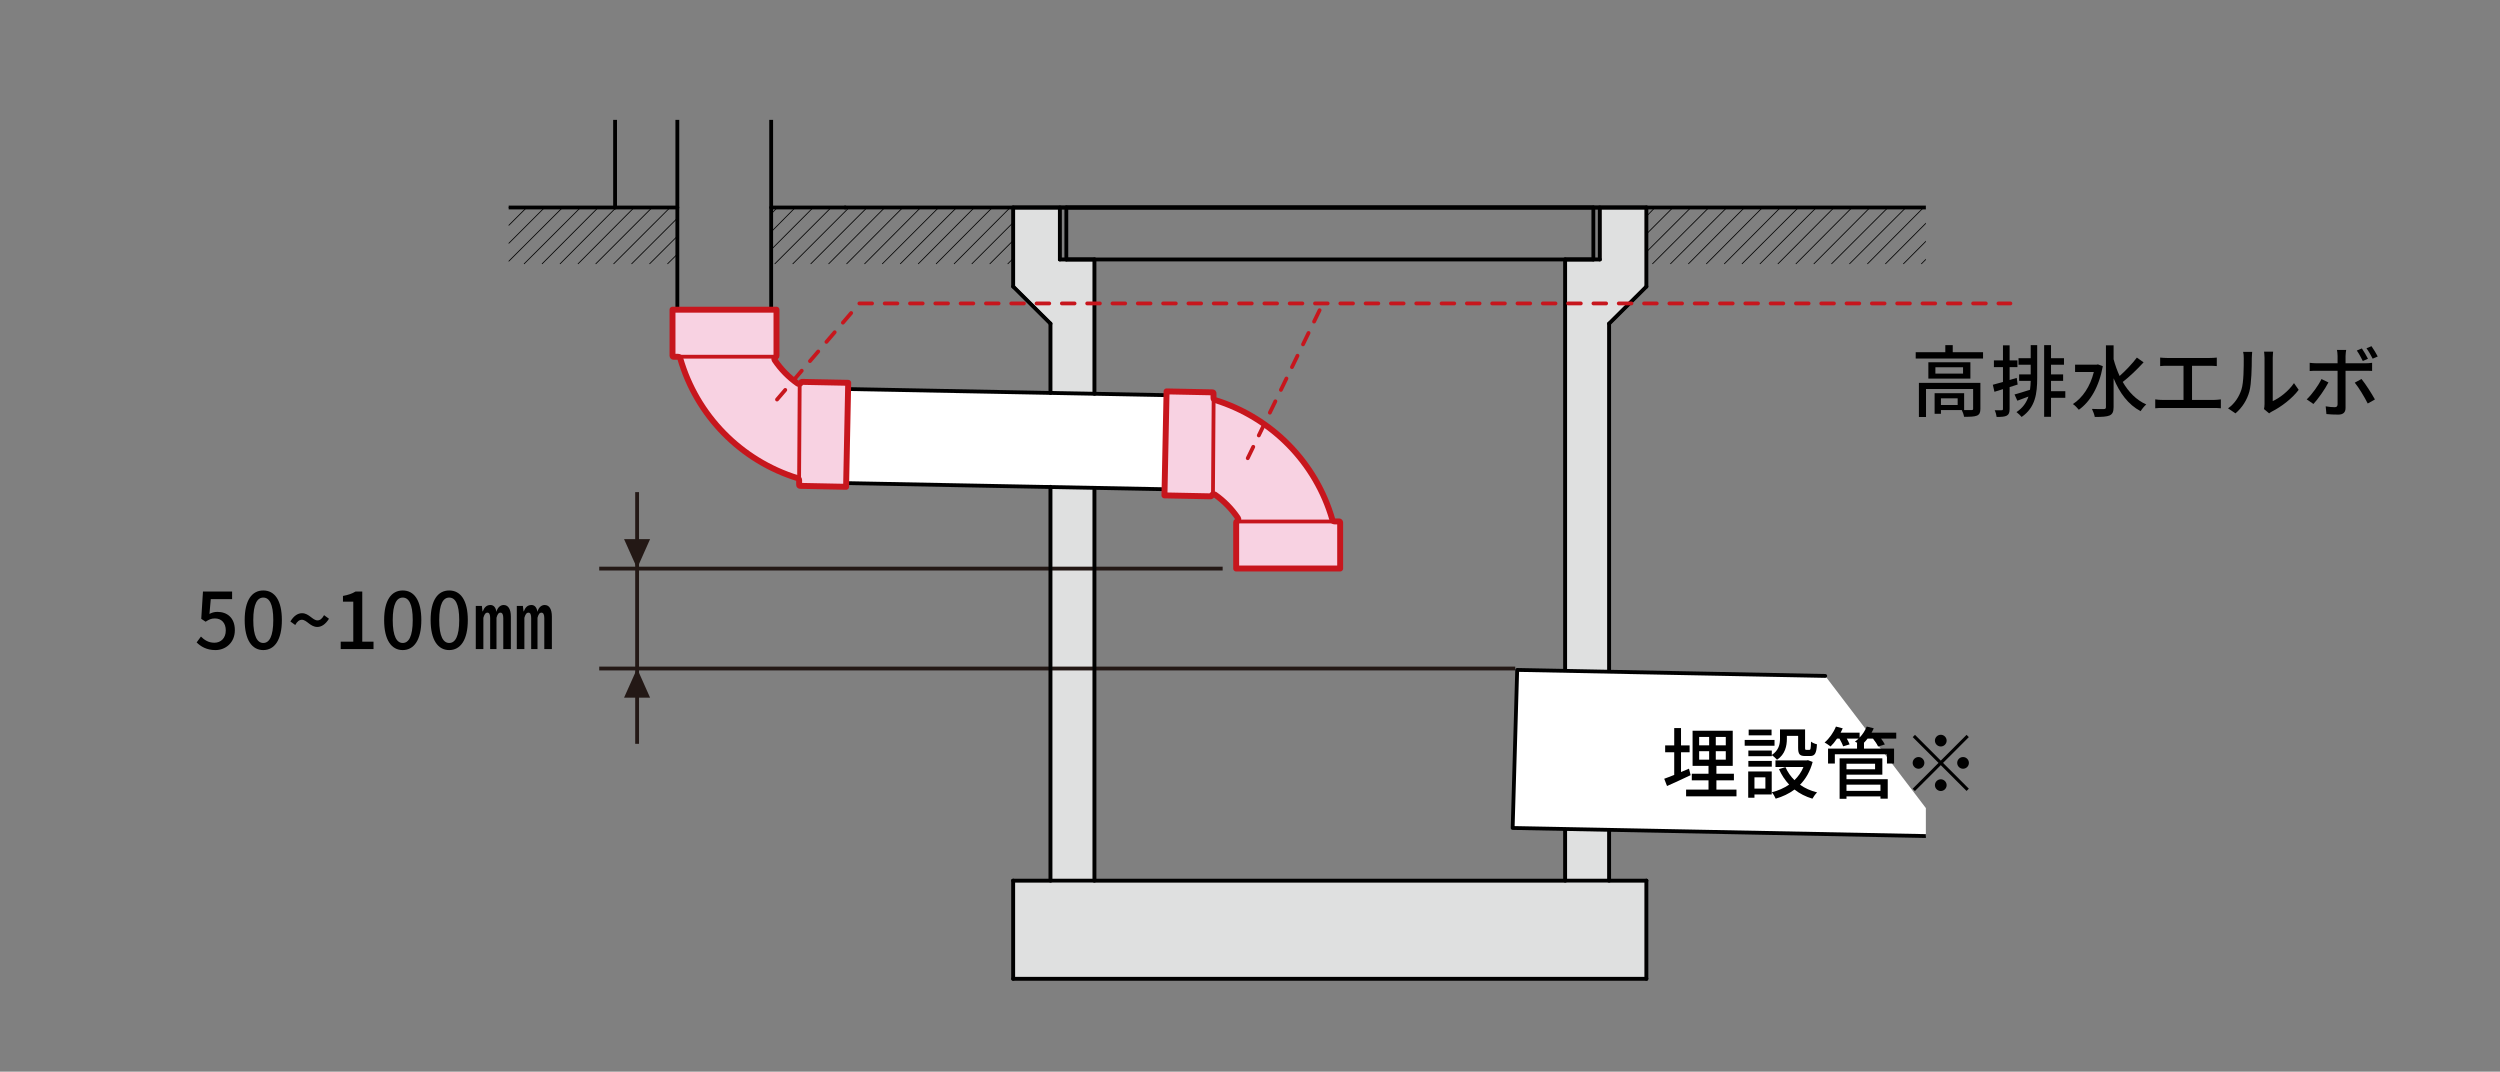 <?xml version="1.0" encoding="UTF-8"?> <svg xmlns="http://www.w3.org/2000/svg" xmlns:xlink="http://www.w3.org/1999/xlink" width="320" height="137.17" viewBox="0 0 320 137.17"><rect x="0" y="0" width="320" height="137.17" fill="#808080" stroke="none"/><defs><style>.d,.e,.f,.g,.h,.i,.j{fill:none;}.e{stroke-width:.76px;}.e,.k,.g,.h,.i,.j{stroke-linecap:round;stroke-linejoin:round;}.e,.h,.i{stroke:#c7161d;}.l{fill:#f8d2e2;}.m{fill:#231815;}.n{fill:#dfe0e0;stroke-width:.41px;}.n,.f{stroke:#231815;}.f,.k,.g,.h,.i{stroke-width:.49px;}.k{fill:#fff;}.k,.g,.j{stroke:#000;}.h{stroke-dasharray:0 0 1.62 1.62;}.o{clip-path:url(#b);}.j{stroke-width:.1px;}</style><clipPath id="b"><rect class="d" x="65.11" y="15.34" width="181.4" height="113.34"></rect></clipPath></defs><g id="a"><g class="o"><g><polygon class="n" points="134.46 112.72 134.46 41.42 129.69 36.68 129.69 26.56 135.66 26.56 135.66 33.21 140.09 33.21 140.09 112.72 200.34 112.72 200.34 33.21 204.77 33.21 204.77 26.56 210.74 26.56 210.74 36.68 205.97 41.42 205.97 112.72 210.74 112.72 210.74 125.28 129.69 125.28 129.69 112.72 134.46 112.72"></polygon><g><line class="f" x1="81.55" y1="85.57" x2="81.55" y2="62.99"></line><line class="f" x1="76.7" y1="72.78" x2="156.5" y2="72.78"></line><line class="f" x1="76.7" y1="85.57" x2="193.95" y2="85.57"></line><line class="f" x1="81.55" y1="85.57" x2="81.55" y2="95.21"></line></g><polygon class="m" points="83.21 89.3 81.55 85.57 79.88 89.3 83.21 89.3"></polygon><polygon class="m" points="83.21 69.01 81.55 72.74 79.88 69.01 83.21 69.01"></polygon><line class="g" x1="86.7" y1="11.85" x2="86.7" y2="40.15"></line><line class="g" x1="98.71" y1="13.15" x2="98.71" y2="40.15"></line><line class="g" x1="84.19" y1="11.2" x2="84.57" y2="10.96"></line><line class="g" x1="84.57" y1="10.96" x2="84.95" y2="10.68"></line><line class="g" x1="84.95" y1="10.68" x2="85.32" y2="10.44"></line><line class="g" x1="85.32" y1="10.44" x2="85.7" y2="10.24"></line><line class="g" x1="85.7" y1="10.24" x2="86.11" y2="10"></line><line class="g" x1="86.11" y1="10" x2="86.49" y2="9.79"></line><line class="g" x1="86.49" y1="9.79" x2="86.87" y2="9.59"></line><line class="g" x1="86.87" y1="9.59" x2="87.28" y2="9.41"></line><line class="g" x1="87.28" y1="9.41" x2="87.66" y2="9.24"></line><line class="g" x1="87.66" y1="9.24" x2="88.07" y2="9.11"></line><line class="g" x1="88.07" y1="9.11" x2="88.45" y2="9"></line><line class="g" x1="88.45" y1="9" x2="88.86" y2="8.93"></line><line class="g" x1="88.86" y1="8.93" x2="89.24" y2="8.87"></line><line class="g" x1="89.24" y1="8.87" x2="89.65" y2="8.83"></line><line class="g" x1="89.65" y1="8.83" x2="90.06" y2="8.87"></line><line class="g" x1="90.06" y1="8.87" x2="90.44" y2="8.9"></line><line class="g" x1="90.44" y1="8.9" x2="91.16" y2="9.07"></line><line class="g" x1="91.16" y1="9.07" x2="91.84" y2="9.35"></line><line class="g" x1="91.84" y1="9.35" x2="92.53" y2="9.65"></line><line class="g" x1="92.53" y1="9.65" x2="93.25" y2="10.03"></line><line class="g" x1="93.25" y1="10.03" x2="93.94" y2="10.41"></line><line class="g" x1="93.94" y1="10.41" x2="94.66" y2="10.72"></line><line class="g" x1="94.66" y1="10.72" x2="95.34" y2="10.99"></line><line class="g" x1="95.34" y1="10.99" x2="96.06" y2="11.2"></line><line class="g" x1="96.06" y1="11.2" x2="96.41" y2="11.23"></line><line class="g" x1="96.41" y1="11.23" x2="96.75" y2="11.27"></line><line class="g" x1="96.75" y1="11.27" x2="97.06" y2="11.27"></line><line class="g" x1="97.06" y1="11.27" x2="97.4" y2="11.27"></line><line class="g" x1="97.4" y1="11.27" x2="97.75" y2="11.23"></line><line class="g" x1="97.75" y1="11.23" x2="98.09" y2="11.16"></line><line class="g" x1="98.09" y1="11.16" x2="98.43" y2="11.1"></line><line class="g" x1="98.43" y1="11.1" x2="98.78" y2="10.99"></line><line class="g" x1="98.78" y1="10.99" x2="99.08" y2="10.92"></line><line class="g" x1="99.08" y1="10.92" x2="99.43" y2="10.79"></line><line class="g" x1="99.43" y1="10.79" x2="99.77" y2="10.68"></line><line class="g" x1="99.77" y1="10.68" x2="100.11" y2="10.55"></line><line class="g" x1="100.11" y1="10.55" x2="100.42" y2="10.41"></line><line class="g" x1="100.42" y1="10.41" x2="100.77" y2="10.27"></line><line class="g" x1="100.77" y1="10.27" x2="101.07" y2="10.14"></line><line class="g" x1="101.07" y1="10.14" x2="101.42" y2="9.96"></line><line class="g" x1="84.19" y1="13.36" x2="84.57" y2="13.09"></line><line class="g" x1="84.57" y1="13.09" x2="84.95" y2="12.85"></line><line class="g" x1="84.95" y1="12.85" x2="85.32" y2="12.61"></line><line class="g" x1="85.32" y1="12.61" x2="85.7" y2="12.37"></line><line class="g" x1="85.7" y1="12.37" x2="86.11" y2="12.16"></line><line class="g" x1="86.11" y1="12.16" x2="86.49" y2="11.95"></line><line class="g" x1="86.49" y1="11.95" x2="86.87" y2="11.75"></line><line class="g" x1="86.87" y1="11.75" x2="87.28" y2="11.58"></line><line class="g" x1="87.28" y1="11.58" x2="87.66" y2="11.4"></line><line class="g" x1="87.66" y1="11.4" x2="88.07" y2="11.27"></line><line class="g" x1="88.07" y1="11.27" x2="88.45" y2="11.16"></line><line class="g" x1="88.45" y1="11.16" x2="88.86" y2="11.06"></line><line class="g" x1="88.86" y1="11.06" x2="89.24" y2="11.03"></line><line class="g" x1="89.24" y1="11.03" x2="89.65" y2="10.99"></line><line class="g" x1="89.65" y1="10.99" x2="90.06" y2="10.99"></line><line class="g" x1="90.06" y1="10.99" x2="90.44" y2="11.06"></line><line class="g" x1="90.44" y1="11.06" x2="91.16" y2="11.23"></line><line class="g" x1="91.16" y1="11.23" x2="91.84" y2="11.47"></line><line class="g" x1="91.84" y1="11.47" x2="92.53" y2="11.82"></line><line class="g" x1="92.53" y1="11.82" x2="93.25" y2="12.19"></line><line class="g" x1="93.25" y1="12.19" x2="93.94" y2="12.54"></line><line class="g" x1="93.94" y1="12.54" x2="94.66" y2="12.88"></line><line class="g" x1="94.66" y1="12.88" x2="95.34" y2="13.15"></line><line class="g" x1="95.34" y1="13.15" x2="96.06" y2="13.36"></line><line class="g" x1="96.06" y1="13.36" x2="96.41" y2="13.39"></line><line class="g" x1="96.41" y1="13.39" x2="96.75" y2="13.43"></line><line class="g" x1="96.75" y1="13.43" x2="97.06" y2="13.43"></line><line class="g" x1="97.06" y1="13.43" x2="97.4" y2="13.39"></line><line class="g" x1="97.4" y1="13.39" x2="97.75" y2="13.36"></line><line class="g" x1="97.75" y1="13.36" x2="98.09" y2="13.33"></line><line class="g" x1="98.09" y1="13.33" x2="98.43" y2="13.26"></line><line class="g" x1="98.43" y1="13.26" x2="98.78" y2="13.15"></line><line class="g" x1="98.78" y1="13.15" x2="99.08" y2="13.05"></line><line class="g" x1="99.08" y1="13.05" x2="99.43" y2="12.95"></line><line class="g" x1="99.43" y1="12.95" x2="99.77" y2="12.81"></line><line class="g" x1="99.77" y1="12.81" x2="100.11" y2="12.71"></line><line class="g" x1="100.11" y1="12.71" x2="100.42" y2="12.57"></line><line class="g" x1="100.42" y1="12.57" x2="100.77" y2="12.43"></line><line class="g" x1="100.77" y1="12.43" x2="101.07" y2="12.26"></line><line class="g" x1="101.07" y1="12.26" x2="101.42" y2="12.13"></line><line class="g" x1="98.71" y1="-111.05" x2="98.71" y2="10.92"></line><line class="g" x1="86.7" y1="-111.05" x2="86.7" y2="9.59"></line><polyline class="g" points="60.81 -2.48 78.73 -2.48 78.73 26.56"></polyline><line class="g" x1="108.18" y1="26.56" x2="250.51" y2="26.56"></line><line class="g" x1="108.18" y1="26.56" x2="98.71" y2="26.56"></line><line class="g" x1="86.7" y1="26.56" x2="64.32" y2="26.56"></line><line class="g" x1="99.19" y1="40.15" x2="86.18" y2="40.15"></line><line class="g" x1="149.05" y1="63.1" x2="149.32" y2="50.1"></line><polyline class="k" points="149.29 50.58 108.14 49.79 107.94 61.83 149.08 62.62"></polyline><line class="g" x1="129.69" y1="26.56" x2="210.74" y2="26.56"></line><line class="g" x1="129.69" y1="26.56" x2="129.69" y2="36.68"></line><line class="g" x1="210.74" y1="26.56" x2="210.74" y2="36.68"></line><line class="g" x1="129.69" y1="36.68" x2="134.46" y2="41.42"></line><line class="g" x1="210.74" y1="36.68" x2="205.97" y2="41.42"></line><line class="g" x1="134.46" y1="62.31" x2="134.46" y2="112.72"></line><line class="g" x1="134.46" y1="41.42" x2="134.46" y2="50.3"></line><line class="g" x1="205.97" y1="106.22" x2="205.97" y2="112.72"></line><line class="g" x1="205.97" y1="41.42" x2="205.97" y2="85.99"></line><line class="g" x1="129.69" y1="112.72" x2="210.74" y2="112.72"></line><line class="g" x1="210.74" y1="112.72" x2="210.74" y2="125.28"></line><line class="g" x1="210.74" y1="125.28" x2="129.69" y2="125.28"></line><line class="g" x1="129.69" y1="125.28" x2="129.69" y2="112.72"></line><line class="g" x1="136.49" y1="26.56" x2="203.95" y2="26.56"></line><line class="g" x1="203.95" y1="26.56" x2="203.95" y2="33.21"></line><line class="g" x1="203.95" y1="33.21" x2="136.49" y2="33.21"></line><line class="g" x1="136.49" y1="33.21" x2="136.49" y2="26.56"></line><line class="g" x1="140.09" y1="112.72" x2="140.09" y2="62.45"></line><line class="g" x1="200.34" y1="85.89" x2="200.34" y2="33.21"></line><line class="g" x1="200.34" y1="112.72" x2="200.34" y2="106.11"></line><line class="g" x1="140.09" y1="50.41" x2="140.09" y2="33.21"></line><line class="g" x1="140.09" y1="33.21" x2="135.66" y2="33.21"></line><line class="g" x1="200.34" y1="33.21" x2="204.77" y2="33.21"></line><line class="g" x1="204.77" y1="33.21" x2="204.77" y2="26.56"></line><line class="g" x1="135.66" y1="33.21" x2="135.66" y2="26.56"></line><polyline class="k" points="249.28 107.07 193.62 105.98 194.2 85.75 233.63 86.52"></polyline><line class="j" x1="64.32" y1="27.38" x2="65.11" y2="26.56"></line><line class="j" x1="64.32" y1="29.65" x2="67.41" y2="26.56"></line><line class="j" x1="64.32" y1="31.95" x2="69.71" y2="26.56"></line><line class="j" x1="64.8" y1="33.76" x2="72.01" y2="26.56"></line><line class="j" x1="67.1" y1="33.76" x2="74.31" y2="26.56"></line><line class="j" x1="69.4" y1="33.76" x2="76.57" y2="26.56"></line><line class="j" x1="71.7" y1="33.76" x2="78.87" y2="26.56"></line><line class="j" x1="74" y1="33.76" x2="81.17" y2="26.56"></line><line class="j" x1="76.27" y1="33.76" x2="83.47" y2="26.56"></line><line class="j" x1="78.56" y1="33.76" x2="85.77" y2="26.56"></line><line class="j" x1="80.86" y1="33.76" x2="86.7" y2="27.93"></line><line class="j" x1="83.16" y1="33.76" x2="86.7" y2="30.23"></line><line class="j" x1="85.46" y1="33.76" x2="86.7" y2="32.53"></line><line class="j" x1="98.71" y1="27.38" x2="99.5" y2="26.56"></line><line class="j" x1="98.71" y1="29.68" x2="101.8" y2="26.56"></line><line class="j" x1="98.71" y1="31.95" x2="104.09" y2="26.56"></line><line class="j" x1="99.19" y1="33.76" x2="106.39" y2="26.56"></line><line class="j" x1="101.49" y1="33.76" x2="108.69" y2="26.56"></line><line class="j" x1="103.79" y1="33.76" x2="110.99" y2="26.56"></line><line class="j" x1="106.08" y1="33.76" x2="113.26" y2="26.56"></line><line class="j" x1="108.38" y1="33.76" x2="115.56" y2="26.56"></line><line class="j" x1="110.68" y1="33.76" x2="117.85" y2="26.56"></line><line class="j" x1="112.95" y1="33.76" x2="120.15" y2="26.56"></line><line class="j" x1="115.25" y1="33.76" x2="122.45" y2="26.56"></line><line class="j" x1="117.55" y1="33.76" x2="124.72" y2="26.56"></line><line class="j" x1="119.84" y1="33.76" x2="127.02" y2="26.56"></line><line class="j" x1="122.14" y1="33.76" x2="129.31" y2="26.56"></line><line class="j" x1="124.41" y1="33.76" x2="129.69" y2="28.48"></line><line class="j" x1="126.71" y1="33.76" x2="129.69" y2="30.78"></line><line class="j" x1="129.01" y1="33.76" x2="129.69" y2="33.08"></line><line class="j" x1="210.74" y1="27.69" x2="211.84" y2="26.56"></line><line class="j" x1="210.74" y1="29.96" x2="214.14" y2="26.56"></line><line class="j" x1="210.74" y1="32.25" x2="216.44" y2="26.56"></line><line class="j" x1="211.53" y1="33.76" x2="218.74" y2="26.56"></line><line class="j" x1="213.83" y1="33.76" x2="221.04" y2="26.56"></line><line class="j" x1="216.13" y1="33.76" x2="223.3" y2="26.56"></line><line class="j" x1="218.43" y1="33.76" x2="225.6" y2="26.56"></line><line class="j" x1="220.73" y1="33.76" x2="227.9" y2="26.56"></line><line class="j" x1="222.99" y1="33.76" x2="230.2" y2="26.56"></line><line class="j" x1="225.29" y1="33.76" x2="232.5" y2="26.56"></line><line class="j" x1="227.59" y1="33.76" x2="234.76" y2="26.56"></line><line class="j" x1="229.89" y1="33.76" x2="237.06" y2="26.56"></line><line class="j" x1="232.19" y1="33.76" x2="239.36" y2="26.56"></line><line class="j" x1="234.45" y1="33.76" x2="241.66" y2="26.56"></line><line class="j" x1="236.75" y1="33.76" x2="243.96" y2="26.56"></line><line class="j" x1="239.05" y1="33.76" x2="246.22" y2="26.56"></line><line class="j" x1="241.35" y1="33.76" x2="248.52" y2="26.56"></line><line class="j" x1="243.65" y1="33.76" x2="250.51" y2="26.87"></line><line class="j" x1="245.95" y1="33.76" x2="250.51" y2="29.17"></line><line class="j" x1="248.21" y1="33.76" x2="250.51" y2="31.46"></line><line class="j" x1="250.51" y1="33.76" x2="250.51" y2="33.76"></line><path class="l" d="M155.33,50.94v-.58c.01-.08-.05-.14-.12-.14l-5.89-.12-.27,13.31,5.91,.12c.06,0,.11-.03,.13-.09,.05-.14,.21-.22,.36-.16,.02,0,.04,.02,.06,.03,1.16,.81,2.16,1.84,2.95,3.01,.09,.13,.05,.3-.08,.38-.02,.01-.04,.02-.06,.03-.06,.02-.09,.07-.09,.13v5.91h13.31v-5.89c0-.08-.06-.14-.14-.14h-.58c-.12,0-.23-.08-.27-.2-2.1-7.32-7.76-13.09-15.03-15.34-.12-.04-.2-.15-.19-.27"></path><path class="e" d="M155.33,50.94v-.58c.01-.08-.05-.14-.12-.14l-5.89-.12-.27,13.31,5.91,.12c.06,0,.11-.03,.13-.09,.05-.14,.21-.22,.36-.16,.02,0,.04,.02,.06,.03,1.16,.81,2.16,1.84,2.95,3.01,.09,.13,.05,.3-.08,.38-.02,.01-.04,.02-.06,.03-.06,.02-.09,.07-.09,.13v5.91h13.31v-5.89c0-.08-.06-.14-.14-.14h-.58c-.12,0-.23-.08-.27-.2-2.1-7.32-7.76-13.09-15.03-15.34-.12-.04-.2-.15-.19-.27"></path><line class="i" x1="155.35" y1="50.36" x2="155.26" y2="63.28"></line><line class="i" x1="170.83" y1="66.75" x2="158.23" y2="66.75"></line><path class="l" d="M102.29,61.47v.58c-.01,.08,.05,.14,.12,.14l5.89,.12,.27-13.31-5.91-.12c-.06,0-.11,.03-.13,.09-.05,.14-.21,.22-.36,.16-.02,0-.04-.02-.06-.03-1.16-.81-2.16-1.84-2.95-3.01-.09-.13-.05-.3,.08-.38,.02-.01,.04-.02,.06-.03,.06-.02,.09-.07,.09-.13v-5.91h-13.31v5.89c0,.08,.06,.14,.14,.14h.58c.12,0,.23,.08,.27,.2,2.1,7.32,7.76,13.09,15.03,15.34,.12,.04,.2,.15,.19,.27"></path><path class="e" d="M102.29,61.47v.58c-.01,.08,.05,.14,.12,.14l5.89,.12,.27-13.31-5.91-.12c-.06,0-.11,.03-.13,.09-.05,.14-.21,.22-.36,.16-.02,0-.04-.02-.06-.03-1.16-.81-2.16-1.84-2.95-3.01-.09-.13-.05-.3,.08-.38,.02-.01,.04-.02,.06-.03,.06-.02,.09-.07,.09-.13v-5.91h-13.31v5.89c0,.08,.06,.14,.14,.14h.58c.12,0,.23,.08,.27,.2,2.1,7.32,7.76,13.09,15.03,15.34,.12,.04,.2,.15,.19,.27"></path><line class="i" x1="102.28" y1="62.05" x2="102.36" y2="49.13"></line><line class="i" x1="86.8" y1="45.66" x2="99.39" y2="45.66"></line><line class="h" x1="159.71" y1="58.65" x2="169.33" y2="38.84"></line></g></g><g><path d="M253.83,45.08v.81h-8.62v-.81h3.79v-.9h.95v.9h3.89Zm-.34,7.24c0,.47-.1,.73-.44,.88-.35,.14-.87,.15-1.65,.15-.04-.26-.17-.62-.29-.86h-2.67v.48h-.81v-2.64h3.78v2.16c.44,0,.82,0,.94,0,.16,0,.21-.04,.21-.17v-2.53h-6.03v3.59h-.91v-4.37h7.87v3.32Zm-1.28-5.95v2.09h-5.38v-2.09h5.38Zm-.94,.64h-3.54v.81h3.54v-.81Zm-.69,3.98h-2.14v.85h2.14v-.85Z"></path><path d="M258.26,49.22c-.34,.11-.69,.22-1.03,.33v2.79c0,.46-.09,.71-.36,.86-.27,.14-.66,.17-1.3,.17-.02-.22-.13-.62-.25-.86,.4,.01,.77,.01,.88,0,.13,0,.18-.03,.18-.17v-2.53c-.39,.12-.76,.23-1.09,.34l-.21-.9c.36-.09,.81-.22,1.3-.36v-1.9h-1.16v-.86h1.16v-1.93h.85v1.93h1v.86h-1v1.65l.91-.27,.12,.85Zm1.67-5.04h.83v4.19c0,1.98-.22,3.78-1.99,5-.15-.18-.46-.48-.66-.62,.82-.55,1.28-1.23,1.53-1.99-.49,.19-.98,.37-1.42,.53l-.36-.8c.53-.14,1.24-.36,1.98-.6,.05-.37,.08-.75,.09-1.14h-1.48v-.83h1.48v-1.23h-1.56v-.84h1.56v-1.67Zm4.43,6.74h-1.83v2.43h-.88v-9.17h.88v1.67h1.66v.84h-1.66v1.23h1.55v.83h-1.55v1.32h1.83v.85Z"></path><path d="M269.16,46.87c-.48,2.66-1.63,4.57-3.07,5.58-.16-.21-.53-.59-.76-.73,1.24-.8,2.21-2.23,2.68-4.1h-2.4v-.94h2.74l.18-.04,.63,.23Zm5.22-.49c-.79,.86-1.83,1.87-2.67,2.51,.74,1.28,1.73,2.31,3.01,2.88-.23,.19-.55,.58-.72,.86-1.6-.84-2.7-2.35-3.46-4.21v3.69c0,.61-.15,.9-.51,1.07-.38,.16-.98,.19-1.9,.19-.04-.28-.22-.74-.36-1.03,.68,.03,1.32,.03,1.51,.02,.2,0,.28-.07,.28-.25v-7.91h.98v1.78c.2,.75,.46,1.47,.77,2.15,.77-.68,1.65-1.61,2.21-2.36l.86,.61Z"></path><path d="M283.4,51.19c.32,0,.61-.04,.87-.07v1.14c-.27-.03-.66-.04-.87-.04h-6.6c-.29,0-.61,0-.93,.04v-1.14c.3,.05,.64,.07,.93,.07h2.69v-4.37h-2.11c-.22,0-.63,0-.88,.04v-1.09c.26,.03,.65,.05,.88,.05h5.47c.31,0,.63-.02,.9-.05v1.09c-.28-.03-.61-.04-.9-.04h-2.27v4.37h2.82Z"></path><path d="M285.19,52.27c.86-.61,1.43-1.51,1.72-2.43,.29-.89,.29-2.84,.29-3.99,0-.34-.02-.58-.08-.81h1.16c0,.08-.05,.45-.05,.8,0,1.14-.04,3.27-.31,4.27-.3,1.1-.93,2.08-1.78,2.8l-.95-.64Zm4.6,.09c.04-.17,.07-.4,.07-.63v-5.92c0-.41-.06-.74-.06-.8h1.16c0,.06-.05,.39-.05,.8v5.53c.87-.39,2-1.24,2.72-2.3l.6,.86c-.85,1.13-2.25,2.18-3.4,2.76-.17,.08-.27,.17-.38,.25l-.66-.55Z"></path><path d="M298.04,48.95c-.44,.87-1.36,2.16-1.92,2.76l-.86-.59c.66-.62,1.49-1.77,1.89-2.6l.89,.43Zm2.19-1.49v4.76c0,.54-.28,.85-.93,.85-.48,0-1.07-.02-1.52-.07l-.09-.99c.43,.08,.88,.11,1.14,.11s.37-.1,.38-.37v-4.29h-2.67c-.31,0-.63,0-.9,.03v-1.05c.28,.03,.58,.06,.89,.06h2.68v-.93c0-.23-.04-.62-.08-.78h1.18c-.03,.14-.08,.56-.08,.79v.92h2.51c.26,0,.63-.02,.89-.06v1.04c-.29-.02-.63-.02-.88-.02h-2.52Zm2.04,1.05c.53,.64,1.32,1.9,1.72,2.62l-.92,.52c-.41-.82-1.15-2.05-1.66-2.67l.86-.47Zm.17-2.3c-.2-.41-.5-.96-.77-1.34l.65-.27c.25,.36,.58,.93,.78,1.32l-.66,.29Zm1.26-.3c-.21-.42-.51-.95-.79-1.33l.64-.27c.26,.37,.62,.96,.8,1.32l-.65,.28Z"></path></g><g><path d="M216.4,99.22c-1.03,.49-2.14,1-3.02,1.39l-.36-.93c.35-.12,.79-.3,1.28-.49v-2.9h-1.16v-.88h1.16v-2.22h.87v2.22h1.1v.88h-1.1v2.53c.33-.13,.68-.28,1.02-.43l.21,.83Zm5.87,1.85v.86h-6.45v-.86h2.87v-1.19h-2.14v-.84h2.14v-1.01h-2.04v-4.5h5.14v4.5h-2.09v1.01h2.24v.84h-2.24v1.19h2.57Zm-4.78-5.67h1.28v-1.07h-1.28v1.07Zm0,1.84h1.28v-1.09h-1.28v1.09Zm3.41-2.91h-1.28v1.07h1.28v-1.07Zm0,1.82h-1.28v1.09h1.28v-1.09Z"></path><path d="M227.14,95.45h-3.82v-.74h3.82v.74Zm-.36,6.24h-2.21v.42h-.8v-3.36h3.01v2.94Zm.01-5.05c.91-.61,1.05-1.4,1.05-2.09v-1.19h3.21v2.35c0,.23,.02,.27,.16,.27h.39c.15,0,.19-.13,.21-1.05,.18,.15,.53,.29,.76,.34-.06,1.19-.29,1.5-.87,1.5h-.64c-.69,0-.9-.23-.9-1.05v-1.53h-1.44v.37c0,.9-.21,1.99-1.26,2.69-.13-.16-.47-.47-.67-.59v.13h-3v-.72h3v.57Zm-3,.76h3v.73h-3v-.73Zm2.97-3.28h-2.93v-.73h2.93v.73Zm-2.19,5.38v1.44h1.4v-1.44h-1.4Zm7.45-1.97c-.33,1.22-.89,2.18-1.62,2.92,.63,.44,1.36,.77,2.19,.98-.2,.18-.47,.56-.6,.8-.87-.26-1.64-.65-2.29-1.17-.71,.53-1.52,.91-2.41,1.17-.09-.23-.32-.62-.5-.82,.81-.2,1.56-.53,2.22-.98-.53-.57-.97-1.23-1.3-1.98l.83-.26c.27,.62,.66,1.19,1.15,1.67,.49-.47,.88-1.03,1.15-1.68h-3.58v-.85h3.99l.17-.03,.6,.23Z"></path><path d="M242.72,94.54h-1.94c.19,.26,.38,.53,.48,.75l-.87,.26c-.1-.27-.37-.67-.63-1.01h-.71c-.15,.2-.31,.38-.48,.55h.02v.73h3.85v1.91h-.91v-1.18h-6.67v1.18h-.87v-1.91h3.71v-.73h.05c-.12-.06-.23-.12-.32-.16,.16-.11,.32-.25,.47-.39h-1.51c.15,.27,.29,.54,.36,.74l-.83,.25c-.08-.26-.28-.65-.47-.99h-.31c-.26,.39-.55,.74-.83,1.01-.18-.15-.54-.39-.76-.51,.59-.5,1.14-1.27,1.45-2.04l.87,.23c-.08,.18-.17,.37-.27,.55h2.43v.63c.39-.41,.71-.9,.91-1.41l.9,.22c-.08,.19-.18,.38-.28,.56h3.16v.76Zm-6.37,5.2h5.28v2.49h-.93v-.29h-4.35v.31h-.88v-5.18h5.47v2.09h-4.59v.58Zm0-1.98v.71h3.66v-.71h-3.66Zm0,2.68v.79h4.35v-.79h-4.35Z"></path><path d="M248.42,97.36l3.3-3.3,.29,.29-3.3,3.3,3.3,3.3-.29,.29-3.3-3.3-3.31,3.31-.29-.29,3.31-3.31-3.3-3.3,.29-.29,3.3,3.3Zm-2.1,.29c0,.41-.34,.75-.75,.75s-.75-.34-.75-.75,.34-.75,.75-.75,.75,.34,.75,.75Zm2.1-2.1c-.41,0-.75-.34-.75-.75s.34-.75,.75-.75,.75,.34,.75,.75-.34,.75-.75,.75Zm0,4.2c.41,0,.75,.34,.75,.75s-.34,.75-.75,.75-.75-.34-.75-.75,.34-.75,.75-.75Zm2.1-2.1c0-.41,.34-.75,.75-.75s.75,.34,.75,.75-.34,.75-.75,.75-.75-.34-.75-.75Z"></path></g><g><path d="M25.17,82.23l.55-.75c.42,.42,.95,.79,1.72,.79,.83,0,1.46-.59,1.46-1.57s-.56-1.54-1.4-1.54c-.47,0-.75,.14-1.18,.42l-.56-.37,.22-3.49h3.73v.97h-2.73l-.17,1.89c.31-.16,.61-.26,1.01-.26,1.23,0,2.24,.73,2.24,2.34s-1.19,2.55-2.48,2.55c-1.16,0-1.89-.47-2.41-.98Z"></path><path d="M31.32,79.37c0-2.55,.93-3.79,2.38-3.79s2.38,1.25,2.38,3.79-.94,3.84-2.38,3.84-2.38-1.28-2.38-3.84Zm3.66,0c0-2.11-.53-2.88-1.28-2.88s-1.28,.77-1.28,2.88,.53,2.93,1.28,2.93,1.28-.8,1.28-2.93Z"></path><path d="M38.64,79.33c-.32,0-.6,.21-.85,.67l-.62-.45c.45-.76,.98-1.06,1.49-1.06,.9,0,1.35,.92,1.98,.92,.32,0,.59-.21,.84-.67l.63,.46c-.46,.74-.99,1.05-1.49,1.05-.91,0-1.35-.92-1.98-.92Z"></path><path d="M43.61,82.13h1.61v-5.12h-1.32v-.73c.69-.13,1.18-.3,1.6-.56h.87v6.41h1.44v.95h-4.2v-.95Z"></path><path d="M49.17,79.37c0-2.55,.93-3.79,2.38-3.79s2.38,1.25,2.38,3.79-.94,3.84-2.38,3.84-2.38-1.28-2.38-3.84Zm3.66,0c0-2.11-.53-2.88-1.28-2.88s-1.28,.77-1.28,2.88,.53,2.93,1.28,2.93,1.28-.8,1.28-2.93Z"></path><path d="M55.12,79.37c0-2.55,.93-3.79,2.38-3.79s2.38,1.25,2.38,3.79-.94,3.84-2.38,3.84-2.38-1.28-2.38-3.84Zm3.66,0c0-2.11-.53-2.88-1.28-2.88s-1.28,.77-1.28,2.88,.53,2.93,1.28,2.93,1.28-.8,1.28-2.93Z"></path><path d="M60.9,77.56h.78l.08,.69h.04c.18-.48,.46-.81,.98-.81,.42,0,.68,.33,.76,.88,.13-.51,.47-.88,.93-.88,.58,0,.92,.53,.92,1.48v4.16h-.97v-3.96c0-.48-.13-.7-.37-.7s-.39,.23-.5,.66v4h-.81v-3.96c0-.46-.1-.7-.35-.7s-.4,.23-.52,.66v4h-.97v-5.52Z"></path><path d="M66.15,77.56h.78l.08,.69h.04c.18-.48,.46-.81,.98-.81,.42,0,.68,.33,.76,.88,.13-.51,.47-.88,.93-.88,.58,0,.92,.53,.92,1.48v4.16h-.97v-3.96c0-.48-.13-.7-.37-.7s-.39,.23-.5,.66v4h-.81v-3.96c0-.46-.1-.7-.35-.7s-.4,.23-.52,.66v4h-.97v-5.52Z"></path></g><polyline class="h" points="99.46 51.14 110 38.84 257.33 38.84"></polyline></g><g id="c"></g></svg> 